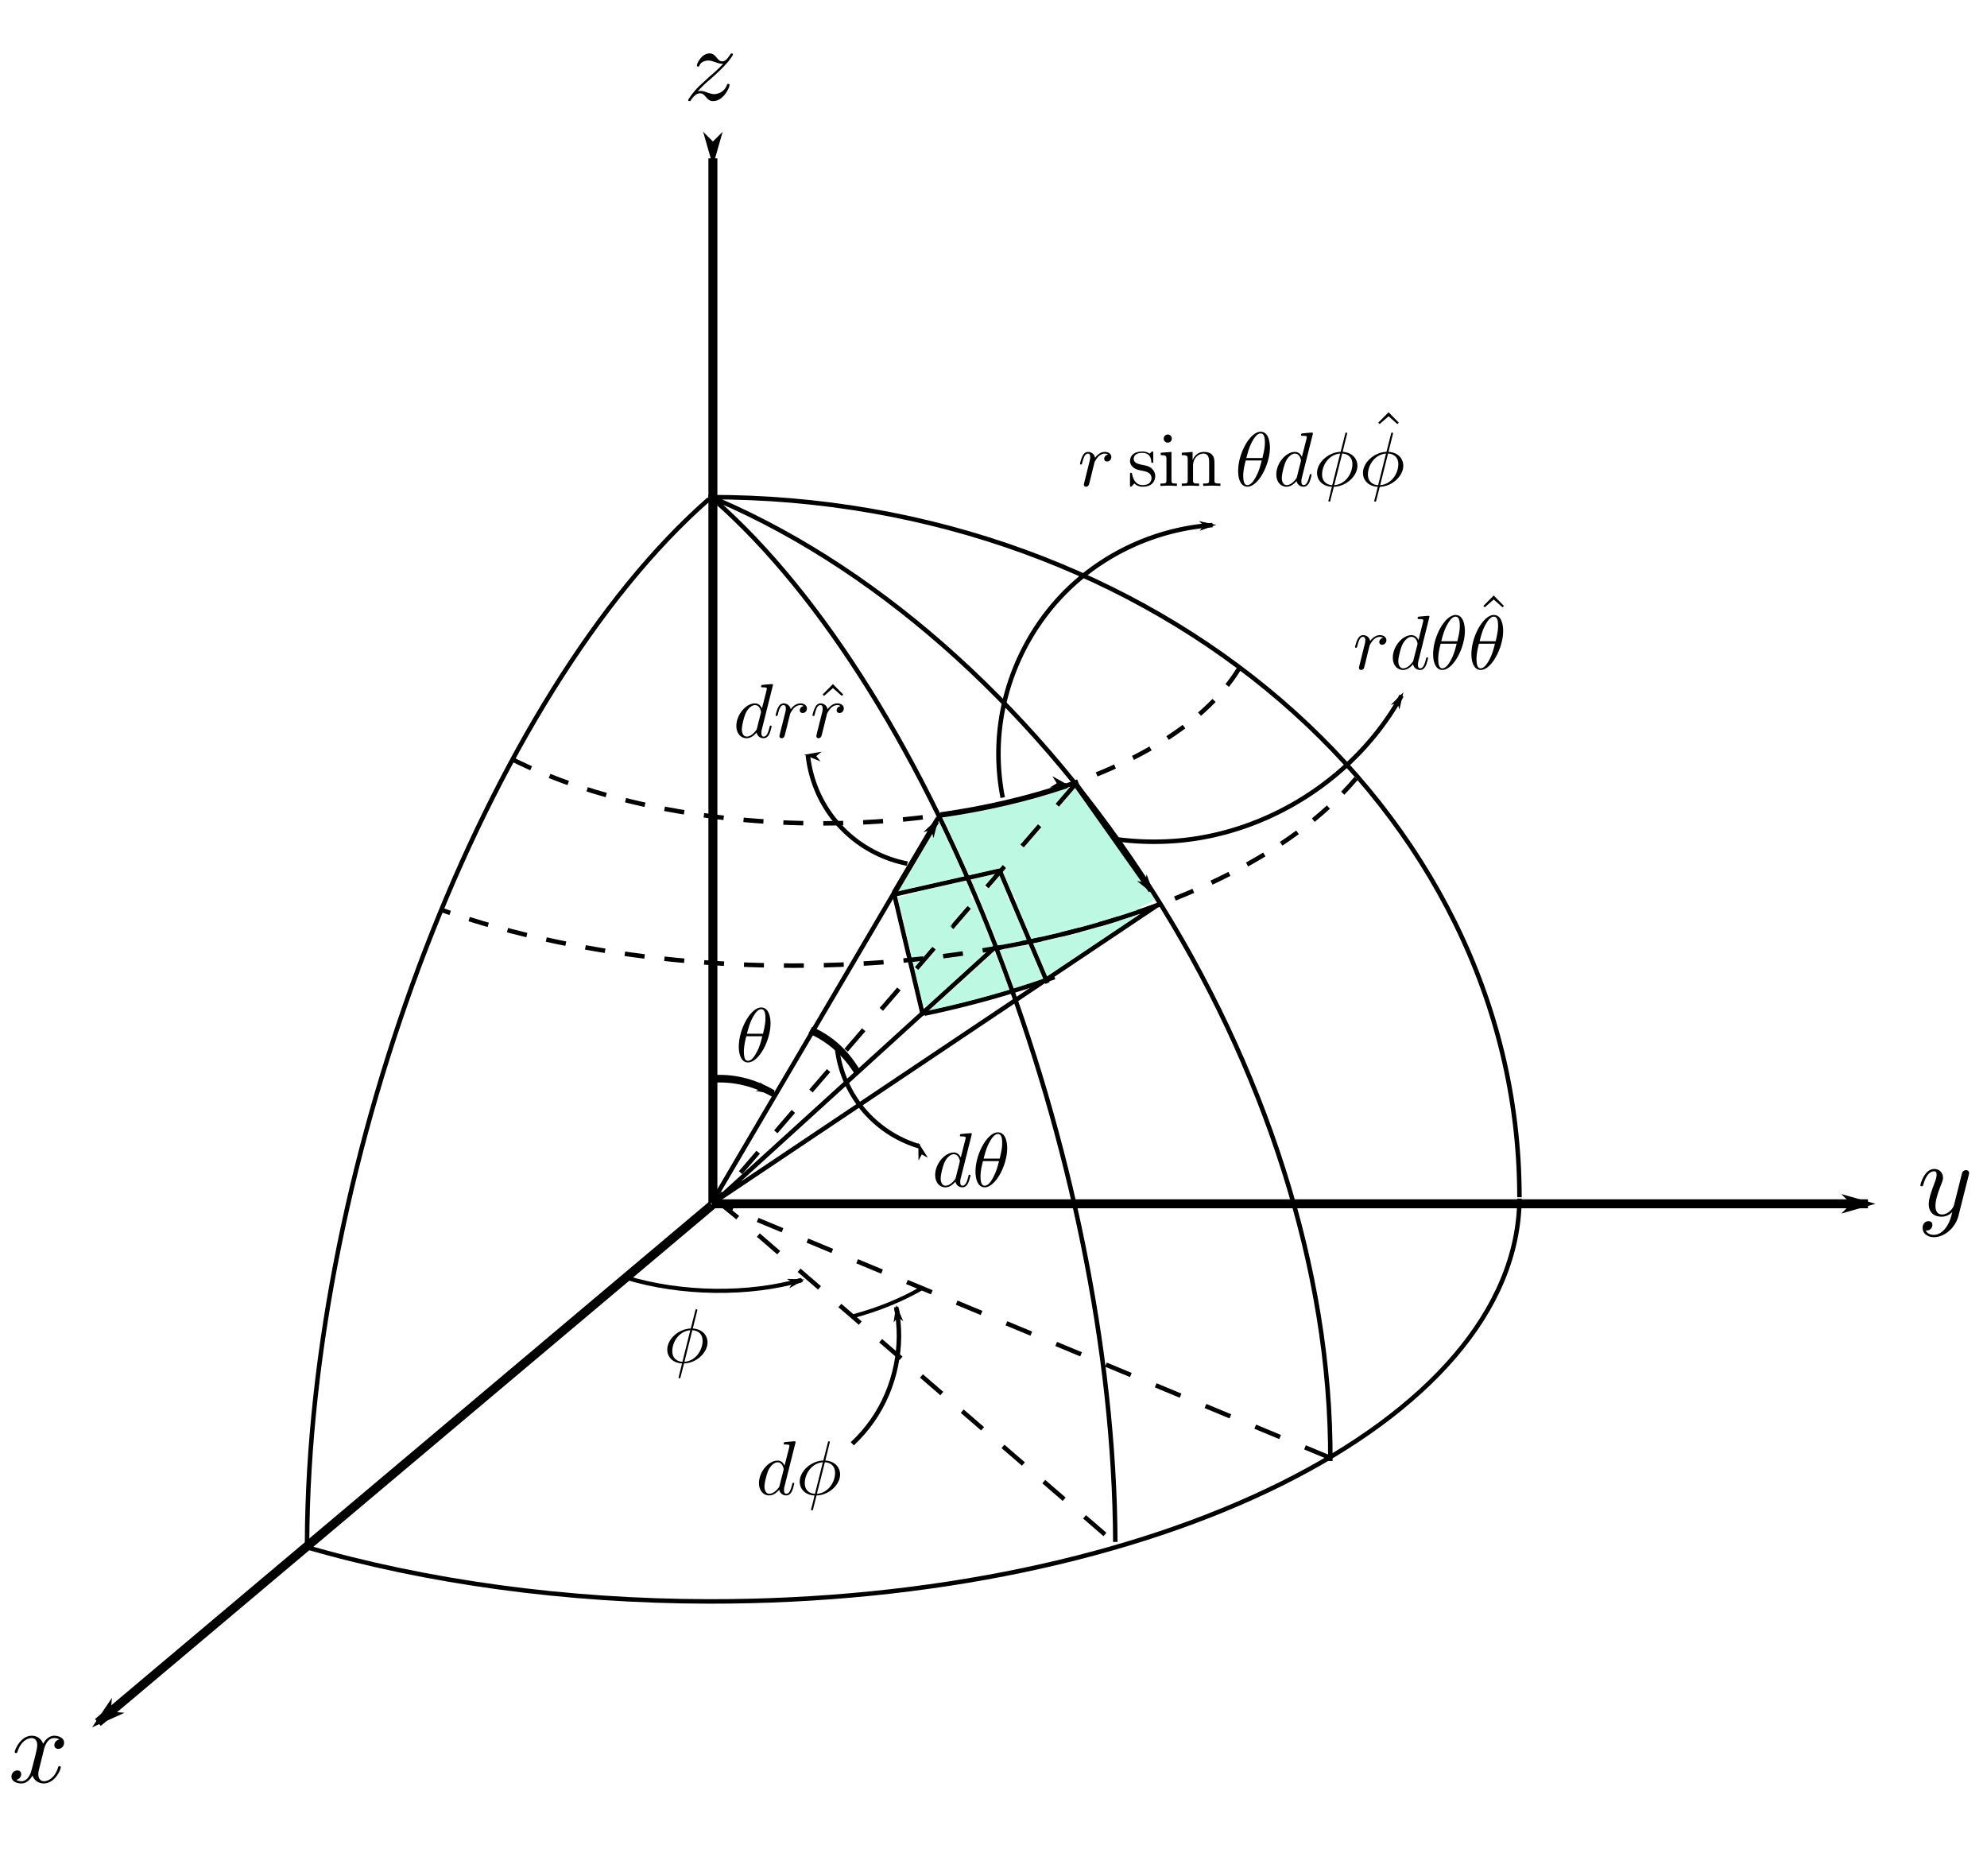 <svg xmlns="http://www.w3.org/2000/svg" xmlns:ns0="http://www.iki.fi/pav/software/textext/" viewBox="0 0 221.25 208.89"><defs><marker id="b" refY="0" refX="0" orient="auto" overflow="visible"><path d="M4 0l2-2-7 2 7 2-2-2z" stroke="#000" stroke-width=".4pt" fill-rule="evenodd"/></marker><marker id="a" refY="0" refX="0" orient="auto" overflow="visible"><path d="M-4 0l-2 2 7-2-7-2 2 2z" stroke="#000" stroke-width=".4pt" fill-rule="evenodd"/></marker><marker id="c" refY="0" refX="0" orient="auto" overflow="visible"><path d="M4 0l2-2-7 2 7 2-2-2z" stroke="#000" stroke-width=".4pt" fill-rule="evenodd"/></marker></defs><path d="M113.39 100.74c-.836-1.974-1.439-3.721-1.339-3.883.347-.56-.292-.576-2.179-.053l-1.897.526-1.386-3.012c-.762-1.657-1.32-3.077-1.24-3.157.079-.08 1.28-.343 2.667-.585 2.13-.372 7.123-1.57 9.677-2.322.685-.203.69-.193.216.483-1.006 1.437-.19 1.602.986.199.433-.517.843-.875.911-.795 1.897 2.221 8.104 10.963 8.48 11.94.135.353-.484.658-2.96 1.458-2.528.817-9.81 2.79-10.297 2.79-.066 0-.803-1.615-1.64-3.589zm1.7-7.365c.895-1.13 1.12-1.765.626-1.765-.382 0-2.318 2.397-2.152 2.665.269.435.642.215 1.526-.9z" opacity=".6" fill-rule="evenodd" fill="#92f3d1"/><path d="M388 579.79h128.74" marker-end="url(#a)" stroke="#000" fill="none" transform="translate(-308.75 -445.77)"/><path d="M388.13 463.4v116.33" marker-start="url(#b)" stroke="#000" fill="none" transform="translate(-308.75 -445.77)"/><path d="M77.623 145.967V145.941h.008v-.035l.009-.016v-.018l.008-.008v-.017c0-.009 0-.086-.103-.086-.086 0-.095.025-.129.172l-.5 1.971c-1.36.043-2.617 1.18-2.617 2.35 0 .81.603 1.49 1.645 1.542l.043-.181c-.517-.026-1.128-.327-1.128-1.188 0-1.025.732-2.221 2.006-2.333l-.878 3.52-.043.182c-.07.267-.13.542-.198.809-.104.396-.19.723-.19.749 0 .086.06.095.104.095s.06-.009.086-.035c.017-.017.069-.224.095-.344l.327-1.274.043-.181.878-3.521c.654.034 1.145.43 1.145 1.18 0 1.015-.74 2.238-2.023 2.34l-.043.182c1.377-.035 2.617-1.197 2.617-2.342 0-.672-.448-1.464-1.644-1.55z" fill="#000" stroke="none" ns0:preamble="/home/kaumudi/Desktop/Dropbox/zinka additional files/textext/preamble.tex" stroke-miterlimit="10.433" ns0:text="$\\phi$"/><g ns0:preamble="/home/kaumudi/Desktop/Dropbox/zinka additional files/textext/preamble.tex" stroke-miterlimit="10.433" ns0:text="$d\\phi$" stroke="none" fill="#000"><path d="M88.593 160.555v-.008l-.009-.009V160.512h-.008v-.008l-.01-.009-.008-.009-.008-.008h-.009v-.009H88.515l-.008-.008h-.026c-.13 0-.947.077-1.094.094-.068.009-.12.052-.12.164 0 .103.077.103.207.103.413 0 .43.06.43.147l-.026.172-.516 2.023c-.155-.319-.396-.551-.784-.551-1.007 0-2.066 1.265-2.066 2.505 0 .81.473 1.37 1.136 1.37l.018-.182c-.422 0-.543-.473-.543-.809 0-.43.267-1.48.465-1.868.267-.508.654-.827.999-.827.55 0 .671.706.671.758s-.017.103-.025.146l-.422 1.67c-.043.155-.043.173-.173.319-.378.474-.731.611-.972.611l-.018.181c.173 0 .603-.026 1.12-.637a.767.767 0 00.774.637c.302 0 .5-.19.638-.465.146-.31.258-.835.258-.852 0-.086-.078-.086-.104-.086-.086 0-.094.034-.12.155-.146.56-.301 1.067-.654 1.067-.233 0-.259-.224-.259-.396 0-.206.018-.267.052-.413zM92.372 160.667h.009V160.624l.008-.008V160.59l.01-.009v-.034c0-.009 0-.086-.096-.086-.086 0-.094.025-.129.172l-.5 1.971c-1.36.043-2.625 1.18-2.625 2.35 0 .81.603 1.49 1.644 1.542l.052-.181c-.516-.026-1.136-.327-1.136-1.188 0-1.025.74-2.221 2.014-2.333l-.878 3.52-.052.182c-.06.267-.12.542-.189.809-.103.396-.19.723-.19.749 0 .086.06.095.104.095s.06-.009.086-.035c.017-.017.069-.224.095-.344l.318-1.274.043-.181.887-3.521c.646.034 1.137.43 1.137 1.18 0 1.015-.732 2.238-2.024 2.34l-.043.182c1.386-.035 2.626-1.197 2.626-2.342 0-.672-.456-1.464-1.644-1.55z"/></g><path d="M71.604 131.12c-7.535 2.126-16 2.902-24.306 2.228" transform="matrix(.32 -.106 .079 .236 69.39 120.06)" stroke="#000" stroke-width="1.728" fill="none"/><path d="M401.95 562.45a12.973 12.973 0 003.195 7.167 12.954 12.954 0 005.98 3.778" marker-end="url(#a)" stroke="#000" stroke-width=".5" fill="none" transform="translate(-308.75 -445.77)"/><path d="M94.9 160.74c.836-.78 1.59-1.648 2.246-2.585 2.538-3.626 3.514-8.306 2.638-12.644" stroke="#000" stroke-width=".5" fill="none"/><path d="M408.6 591.47l.113.87" marker-start="url(#b)" stroke="#000" stroke-width=".5" fill="none" transform="translate(-308.75 -445.77)"/><path d="M4.867 194.898v-.035l.011-.035.012-.036.012-.047.012-.047.012-.048.011-.047.024-.059.012-.047.023-.06.024-.058.024-.06.023-.058.036-.06.023-.058.036-.06.035-.059.036-.047.035-.059.047-.047.048-.06.047-.046.047-.048.047-.035.06-.035.058-.036.024-.012.035-.023.024-.012.035-.012.036-.012h.035l.036-.012.023-.011h.083l.036-.012h.035c.059 0 .342 0 .59.153-.33.06-.566.355-.566.638 0 .189.13.413.448.413.26 0 .638-.212.638-.685 0-.614-.697-.779-1.098-.779-.685 0-1.099.626-1.228.898-.296-.78-.933-.898-1.276-.898-1.216 0-1.89 1.523-1.89 1.807 0 .118.119.118.142.118.095 0 .13-.024.154-.13.401-1.24 1.169-1.535 1.57-1.535.225 0 .638.106.638.791 0 .366-.2 1.146-.638 2.787-.189.732-.602 1.228-1.11 1.228-.07 0-.342 0-.59-.153.295-.06.555-.307.555-.638 0-.319-.26-.413-.437-.413-.354 0-.65.307-.65.685 0 .543.59.767 1.11.767.768 0 1.193-.814 1.229-.885.141.437.567.885 1.263.885 1.217 0 1.89-1.511 1.89-1.806 0-.119-.106-.119-.142-.119-.106 0-.13.048-.153.13-.39 1.264-1.193 1.547-1.571 1.547-.449 0-.638-.377-.638-.779 0-.26.071-.52.201-1.027z" fill="#000" stroke="none" ns0:preamble="/home/kaumudi/Desktop/Dropbox/zinka additional files/textext/preamble.tex" stroke-miterlimit="10.433" ns0:text="$x$"/><path d="M219.207 130.865v-.023l.012-.024v-.023l.011-.012V130.747l.012-.012v-.059l.012-.011v-.071c0-.213-.165-.32-.342-.32a.513.513 0 00-.414.249c-.023.059-.118.425-.165.638a26.97 26.97 0 00-.236.933l-.532 2.114c-.035.177-.543 1.003-1.322 1.003-.603 0-.733-.52-.733-.956 0-.543.201-1.264.603-2.303.189-.473.236-.602.236-.839 0-.531-.378-.968-.969-.968-1.11 0-1.547 1.712-1.547 1.807 0 .118.118.118.142.118.118 0 .13-.024.189-.2.319-1.11.791-1.465 1.181-1.465.094 0 .295 0 .295.378 0 .295-.118.602-.2.826-.461 1.24-.674 1.902-.674 2.457 0 1.051.733 1.393 1.43 1.393.46 0 .861-.188 1.192-.52-.153.603-.295 1.182-.768 1.808-.307.39-.755.732-1.299.732-.153 0-.685-.035-.885-.484.189 0 .342 0 .507-.142a.631.631 0 00.225-.484c0-.366-.307-.414-.425-.414-.272 0-.662.19-.662.768s.52 1.016 1.24 1.016c1.217 0 2.421-1.063 2.752-2.386z" fill="#000" stroke="none" ns0:preamble="/home/kaumudi/Desktop/Dropbox/zinka additional files/textext/preamble.tex" stroke-miterlimit="10.433" ns0:text="$y$"/><path d="M77.692 10.161l.047-.059.059-.059.059-.059.059-.06.047-.058.047-.047.06-.048.047-.059.047-.047.047-.047.036-.036.047-.047.047-.047.036-.035.082-.083.083-.071.083-.07.07-.072.083-.07.154-.13.07-.06.083-.07c0-.012.732-.638 1.146-1.063 1.122-1.087 1.381-1.654 1.381-1.7 0-.119-.106-.119-.13-.119-.082 0-.118.024-.177.13-.354.567-.602.756-.885.756-.272 0-.425-.177-.59-.378-.225-.272-.426-.508-.816-.508-.885 0-1.417 1.098-1.417 1.346 0 .06.036.13.13.13.106 0 .13-.059.154-.13.224-.543.909-.555 1.003-.555.248 0 .473.083.744.177.461.178.59.178.898.178-.425.507-1.405 1.346-1.63 1.535l-1.063.98c-.791.791-1.204 1.465-1.204 1.547 0 .106.118.106.141.106.095 0 .118-.023.19-.153.271-.402.625-.72.991-.72.272 0 .39.106.685.448.201.248.414.425.756.425 1.158 0 1.843-1.488 1.843-1.806 0-.06-.048-.119-.142-.119-.106 0-.13.071-.166.154-.271.768-1.015.992-1.405.992-.236 0-.449-.07-.697-.154-.401-.153-.578-.2-.826-.2-.024 0-.201 0-.307.035z" fill="#000" stroke="none" ns0:preamble="/home/kaumudi/Desktop/Dropbox/zinka additional files/textext/preamble.tex" stroke-miterlimit="10.433" ns0:text="$z$"/><path d="M34.19 171.768c.155-42.815 20.102-94.616 44.744-116.195M78.873 55.347c49.705-.15 90.144 34.622 90.315 77.668.002.092.002.184.002.275M79.886 55.642c37.957 16.357 68.462 64.192 68.246 107.013M79.425 55.552c24.629 21.551 44.579 73.3 44.764 116.115" stroke="#000" stroke-width=".5" fill="none"/><path d="M169.19 133.448c-.175 24.853-40.61 44.93-90.316 44.843-15.821-.028-31.349-2.14-45.016-6.125" stroke="#000" stroke-width=".5" fill="none"/><path d="M388.04 579.93l-68.393 57.607" marker-end="url(#a)" stroke="#000" fill="none" transform="translate(-308.75 -445.77)"/><path d="M79.82 133.67l3.16 2.573 41.303 35.67M148.08 162.29l-68.308-28.38" stroke="#000" stroke-dasharray="3,3" stroke-width=".5" fill="none"/><path d="M129.178 100.667c-5.502 2.07-11.6 3.71-18.086 4.863" stroke="#000" stroke-width=".5" fill="none"/><path d="M110.79 105.46l-30.839 28.049M104.46 91.05l-24.98 42.504M129.19 100.56l-49.473 33.143" stroke="#000" stroke-width=".5" fill="none"/><path d="M119.68 87.38l-39.887 46.272" stroke="#000" stroke-dasharray="3,3" stroke-width=".5" fill="none"/><path d="M41.551-25.148c-5.062 1.666-10.507 3.022-16.217 4.037" transform="matrix(.9 -.032 .032 .879 80.83 132.22)" stroke="#000" stroke-width=".562" fill="none"/><path d="M99.46 99.61l11.903-2.688M102.78 113.08l-3.23-13.61M116.64 109.45l-5.34-12.577" stroke="#000" stroke-width=".5" fill="none"/><path d="M113.45 100.65l-1.513-3.522 3.878-4.485 3.877-4.485 1.418 1.73c2.543 3.104 7.22 10.267 6.905 10.574-.41.4-9.537 3.147-11.5 3.461l-1.552.248-1.513-3.521z" opacity=".6" fill="none"/><path d="M109.79 101.65c-1.476-3.604-1.48-3.956-.054-3.968.441-.003.477.074.192.417-.616.742-.017 1.131.7.457l.651-.611 1.383 3.199c.76 1.76 1.332 3.245 1.27 3.302s-.701.226-1.422.377l-1.31.274-1.41-3.447zM102.84 111.51c-.076-.214-.27-.993-.43-1.731-.286-1.322-.273-1.363.86-2.602 1.206-1.32 1.32-1.554.886-1.822-.146-.09-.717.365-1.27 1.011l-1.006 1.175-.902-3.818c-.496-2.1-.867-3.842-.825-3.87.042-.027 1.442-.344 3.112-.702s3.305-.715 3.634-.792c.529-.122.767.277 2.023 3.387l1.423 3.527-2.023 1.854c-4.346 3.984-5.34 4.78-5.482 4.383zm5.327-10.29c.022-.652-.696-.338-1.536.673-.511.616-.756 1.173-.644 1.465.147.383.37.26 1.175-.652.546-.619.998-1.287 1.005-1.486zM104.28 111.94l3.358-3.068 3.07-2.803.708 1.988.708 1.987-1.465.454c-.805.25-2.375.66-3.488.912-1.113.251-2.284.533-2.602.626-.36.105-.469.069-.289-.096zM112.28 108.02c-.35-.995-.634-1.896-.632-2.002.003-.169 2.667-.863 2.787-.726.025.028.373.832.774 1.786l.73 1.735-.916.32c-2.23.78-2.053.851-2.743-1.113zM116.02 106.89c-.34-.816-.617-1.58-.617-1.698 0-.117.488-.291 1.084-.387.597-.096 2.763-.635 4.814-1.198 2.052-.562 3.773-.98 3.826-.927.11.11-8.042 5.695-8.312 5.695-.098 0-.456-.669-.795-1.485zM100.9 97.899c.315-.517 1.258-2.106 2.096-3.532l1.523-2.593 1.259 2.717c.692 1.493 1.158 2.808 1.035 2.92-.213.195-5.549 1.427-6.18 1.427-.168 0-.048-.422.267-.939zM105.36 91.872c-.19-.415-.355-.781-.37-.815-.027-.066 1.361-.302 1.422-.242.02.021-.2.09-.49.155-.291.064-.55.173-.576.241-.026.068.06.398.191.733.132.336.223.626.203.646-.02.02-.19-.303-.38-.718zM113.72 94.43a.46.46 0 01-.116-.12c-.04-.066-.042-.083-.019-.162.015-.048.033-.088.04-.088.007 0 .094.07.193.155.157.135.185.151.208.121.084-.11 1.792-2.08 1.799-2.073.014.013-.232.412-.401.651-.25.35-.652.845-.902 1.108-.382.4-.626.524-.802.408zM113.76 93.813c0-.027.314-.476.52-.744.423-.55 1.014-1.185 1.257-1.353.232-.16.426-.096.423.14-.003.194-.013.196-.203.033-.121-.104-.18-.14-.2-.126-.015.01-.403.456-.86.99-.88 1.024-.937 1.088-.937 1.06z" opacity=".6" fill-rule="evenodd" fill="#92f3d1"/><path d="M106.38 90.849c.076-.055-.007-.062-.306-.024-.162.02-.3.032-.305.026-.006-.006.041-.017.104-.025a79.199 79.199 0 0010.806-2.424c.58-.175 1.978-.623 2.21-.71a.918.918 0 01.192-.056c.01.003-.325.406-.747.895s-.772.884-.778.877c-.024-.023.163-.354.4-.712.322-.483.352-.564.211-.564-.034 0-.36.084-.725.187-1.162.326-2.003.548-3.334.881-2.556.64-4.336 1.038-6.17 1.382-.545.103-1.112.21-1.26.241-.317.065-.356.068-.298.026zM125.19 95.374c-1.715-2.457-4.238-5.868-5.182-7.008-.146-.175-.207-.234-.245-.234-.11 0-.357.226-.853.778a9.64 9.64 0 01-.493.518c-.17.153-.409.338-.437.338-.01 0 .133-.173.317-.386a564.342 564.342 0 001.307-1.515l.147-.168.464.582a135.373 135.373 0 014.817 6.488l.605.87v.181c0 .1-.002.182-.005.181-.003 0-.202-.282-.442-.625zM117.54 89.87c-.065-.05-.085-.143-.059-.271l.025-.117.08.065c.044.036.129.11.189.164.12.108.117.122-.033.164-.102.03-.159.028-.202-.005zM112.79 99.711c-.007-.012-.83-1.94-1.096-2.57-.03-.07-.03-.07.156-.283.101-.118.185-.223.185-.233s-.042-.058-.093-.105l-.093-.086.077.014c.184.032.241.162.15.34a.295.295 0 00-.033.205c.035.297.298 1.116.668 2.08.122.318.227.595.233.616.009.031-.003.038-.066.038-.043 0-.082-.007-.088-.016zM107.61 96.82c-.372-.845-1.208-2.68-1.643-3.607-.2-.425-.358-.776-.353-.782.005-.005.024.02.042.054.036.07.101.133.101.098 0-.012-.02-.087-.045-.168s-.04-.15-.036-.155c.005-.005.08.165.168.378.23.56.591 1.368 1.363 3.046.822 1.789.754 1.646.788 1.646.016 0 .433-.112.928-.249 1.168-.323 1.493-.41 1.849-.49.315-.07.696-.14.708-.128a.379.379 0 01-.073.1l-.08.092-1.636.37-1.723.388-.088.02-.27-.613zM108.46 98.768c-.2-.467-.36-.85-.358-.85.003 0 .592-.132 1.308-.294.717-.162 1.311-.294 1.322-.294s-.214.27-.498.6-.52.59-.524.579c-.012-.037.097-.227.244-.424.17-.228.19-.283.125-.348-.041-.04-.077-.048-.287-.055-.438-.015-.795.051-.946.176-.136.112-.173.213-.171.464.002.262.056.524.202.975l.104.322-.079-.001h-.08l-.362-.85zM107.85 99.237c-.361-.724-.577-.944-.88-.896-.091.015-1.458.31-3.793.821-1.183.26-1.196.261-1.442.255l-.248-.006 3.022-.681c1.662-.375 3.033-.682 3.046-.681.013 0 .169.34.347.757.177.417.327.765.332.774.005.01-.04.017-.098.017h-.107l-.179-.36zM99.987 99.18c.012-.03 4.526-7.716 4.542-7.733.02-.021 1.034 2.12 1.79 3.78.67 1.47 1.034 2.304 1.015 2.32-.016.014-7.15 1.63-7.295 1.653-.048.008-.06.003-.052-.02zm1.107-.393c1.08-.173 3.988-.837 5.193-1.186.448-.13.53-.163.55-.225.05-.16-.344-1.304-.816-2.367a184.15 184.15 0 00-1.504-3.237c-.007 0-.301.493-.654 1.095-.354.603-1.166 1.978-1.807 3.057a145.02 145.02 0 00-1.29 2.201c-.2.379-.262.617-.183.696.038.038.076.035.51-.034zM111.67 98.828a63.41 63.41 0 00-.386-.886 4.264 4.264 0 00-.33.295c-.177.167-.368.343-.424.392-.1.086-.36.24-.378.222-.005-.005.247-.306.56-.67.4-.463.574-.652.586-.63.013.023.86 2.01.908 2.127.008.019-.014.027-.073.027h-.085l-.378-.877zM102.79 111.96c-.006-.021-.65-2.73-1.43-6.021-.78-3.29-1.424-6-1.43-6.021-.01-.033.003-.038.098-.038h.11l.013.081c.086.5.35 1.733.63 2.948a379.12 379.12 0 001.099 4.626c.008.009.254-.265.548-.608.581-.68.806-.93.822-.914.005.005-.302.37-.682.81-.38.441-.693.813-.694.828-.003.032.35.343.377.333.02-.007 1.964-2.257 1.964-2.272 0-.005-.07-.069-.155-.142l-.154-.133.1-.044c.089-.04.105-.041.16-.013.09.047.174.14.201.22.042.129-.059.34-.323.677-.157.198-.303.366-.768.882-.872.968-.992 1.153-1.017 1.575-.017.27.023.51.237 1.444.162.706.273 1.143.328 1.292.05.133.102.157.251.117.415-.11 1.63-1.133 4.91-4.132 2.012-1.838 2.378-2.178 2.368-2.2l-.816-2.019a195.115 195.115 0 00-1.19-2.917c-.043-.1-.078-.19-.078-.201 0-.031.166-.024.193.009.054.065 1.27 3.039 1.867 4.568.155.396.228.608.215.627-.01.015-1.664 1.524-3.675 3.352l-3.656 3.324h-.206c-.177 0-.208-.005-.217-.038zM110.83 104.54c-.34-.872-1.15-2.88-1.514-3.753a18.659 18.659 0 01-.264-.648c0-.01.029-.018.063-.018.05 0 .066.012.077.055.029.113 1.972 4.897 2.001 4.926.01.01 1.016-.196 1.658-.341.44-.1.887-.219 1.008-.27.08-.033.081-.035.068-.129-.035-.256-.643-1.793-1.453-3.672-.108-.25-.196-.462-.196-.469 0-.025.129-.013.153.014.014.015.444 1.013.956 2.218l.93 2.19-.338.07a145.585 145.585 0 01-2.813.54c-.053.011-.06-.006-.336-.713z" opacity=".6" fill-rule="evenodd" fill="#92f3d1"/><path d="M106.11 103.53c-.05-.035-.114-.14-.114-.186 0-.014.036.007.08.046l.08.07.045-.052.983-1.139c.515-.598.939-1.093.94-1.1a.753.753 0 00-.14-.134l-.143-.12.079-.007c.104-.009.165.026.203.117.051.123.038.226-.054.414-.188.385-.81 1.18-1.35 1.725-.324.328-.507.438-.609.366zM106.15 102.64c0-.039.175-.317.328-.521.188-.251.542-.644.709-.786.164-.14.293-.237.293-.22 0 .013-1.18 1.391-1.29 1.507-.022.023-.04.032-.04.02zM112.84 109.91a271.56 271.56 0 00-1.149-3.111c-.209-.552-.38-1.013-.38-1.025s.263-.067.584-.125c.32-.058 1.024-.194 1.563-.3.54-.108 1-.198 1.022-.2.035-.004.166.287.854 1.902.645 1.517.805 1.91.78 1.925a107.602 107.602 0 01-3.171 1.038c-.056.019-.06.015-.103-.104zm.733-.297a4.67 4.67 0 00.367-.1c.376-.12 1.959-.677 1.978-.695.031-.031-1.434-3.49-1.5-3.539-.118-.09-1.96.348-2.578.612-.152.065-.192.092-.198.131-.013.097.214.827.629 2.02.286.822.37 1.042.472 1.237.086.163.233.31.343.342.104.03.322.027.487-.008zM103.48 112.46l3.646-3.315c1.995-1.813 3.634-3.288 3.644-3.278.032.033 1.285 3.377 1.526 4.072.033.096.067.19.075.21.018.045.069.028-1.133.376a115.309 115.309 0 01-7.765 1.954c-.008 0-.005-.008.007-.019zm1.467-.515c.36-.09 1.183-.286 1.828-.437 2.167-.507 2.977-.723 4.594-1.223.408-.127.745-.234.75-.239.014-.014-1.402-3.975-1.421-3.975-.015 0-2.01 1.816-5.644 5.14-.538.491-.867.807-.867.832 0 .038.027.06.08.063.014.001.32-.071.68-.161zM116.32 108.01l-.773-1.814a56.015 56.015 0 01-.492-1.173c.003-.004.269-.064.59-.135a102.66 102.66 0 009.984-2.703 1.6 1.6 0 01.007.213v.212l-4.496 3.01a3784.073 3784.073 0 01-4.52 3.024c-.016.009-.12-.21-.3-.634zm.761.238c1.482-.863 8.054-5.404 8.054-5.564 0-.078-1.194.206-3.77.896-2.548.682-3.783.99-4.796 1.197-.738.15-1.098.266-1.154.37-.027.051.001.171.122.515.234.667.593 1.532.848 2.04.247.494.364.673.441.673.02 0 .135-.057.255-.127zM113.94 102.41c-.493-1.16-.904-2.127-.911-2.147-.012-.03 0-.037.065-.037.056 0 .083.011.092.038.035.098.813 1.905 1.02 2.37.322.721.656 1.432.745 1.583.072.123.075.126.155.114.876-.124 6.993-1.78 9.874-2.673l.659-.204v.18l-.213.07c-1.77.59-4.576 1.398-6.75 1.941-1.21.303-3.704.875-3.813.875-.014 0-.43-.95-.923-2.11z" opacity=".6" fill-rule="evenodd" fill="#92f3d1"/><path d="M408.32 545.18l4.714-7.966" marker-end="url(#a)" stroke="#000" stroke-width=".6" fill="none" transform="translate(-308.75 -445.77)"/><path transform="matrix(.9 0 0 .9 91.43 132.9)" d="M30.374-50.491c-4.78 1.623-10.05 2.853-15.609 3.642" marker-start="url(#c)" stroke="#000" stroke-width=".667" fill="none"/><path d="M128.47 100.27c-.103-.037-.16-.09-.181-.171a2.795 2.795 0 00-.194-.411c-.153-.276-1.618-2.493-2.203-3.332-.215-.309-.261-.405-.25-.523.013-.133.079-.048.843 1.098.654.98 1.99 3.036 2.173 3.345.04.066.008.065-.188-.006z" opacity=".6" fill-rule="evenodd" fill="#92f3d1"/><path d="M428.49 533.01l8.432 11.926" marker-end="url(#a)" stroke="#000" stroke-width=".6" fill="none" transform="translate(-308.75 -445.77)"/><path d="M125.64 102.39v-.195l.482-.16c.265-.09.492-.152.503-.14.017.016-.705.527-.93.658-.04.024-.055-.02-.055-.163zM125.63 101.54l-.004-.097.196-.063c.108-.034.4-.133.647-.22.248-.085.452-.155.453-.153a.77.77 0 01.031.184 6.805 6.805 0 01-.319.114c-.5.17-.985.332-.993.332a.336.336 0 01-.012-.097z" opacity=".6" fill-rule="evenodd" fill="#92f3d1"/><path d="M126.21 102.22c0-.002.06-.047.134-.1.162-.116.28-.21.28-.222 0-.014-.1.008-.254.055-.265.082-.162.036.196-.086.196-.066.359-.12.36-.118.003.003-.702.475-.71.475-.004 0-.006-.002-.006-.004z" opacity=".6" fill-rule="evenodd" fill="#92f3d1"/><path d="M151 86.66c-14.55 17.317-54.418 25.458-89.052 18.184-4.556-.957-8.89-2.159-12.924-3.585M137.927 74.5c-7.92 12.841-35.158 20.04-60.837 16.08-7.697-1.188-14.684-3.312-20.335-6.182" stroke="#000" stroke-dasharray="2.222,2.222" stroke-width=".5" fill="none"/><path d="M76.97 129.31c-13.054 5.184-30.054 5.69-43.962 1.307" transform="matrix(.446 .017 -.013 .375 56.66 92.69)" stroke="#000" stroke-width="1.222" fill="none"/><path d="M397.93 588.32l-.852.213" marker-start="url(#b)" stroke="#000" stroke-width=".5" fill="none" transform="translate(-308.75 -445.77)"/><path d="M70.076 131.53c-4.992 1.268-10.363 1.963-15.816 2.046" transform="matrix(.446 -.06 -.013 -1.277 56.66 293.97)" stroke="#000" stroke-width=".662" fill="none"/><path d="M394.47 567.38l-.792-.38" marker-start="url(#b)" stroke="#000" stroke-width=".5" fill="none" transform="translate(-308.75 -445.77)"/><path d="M70.076 131.53c-4.992 1.268-10.363 1.963-15.816 2.046" transform="matrix(.408 .156 .581 -1.096 -9.52 252.62)" stroke="#000" stroke-width=".662" fill="none"/><path d="M85.798 113.922V113.81l-.009-.06v-.069l-.009-.06v-.069l-.008-.069-.009-.077-.017-.07-.009-.068-.017-.078-.017-.069-.017-.077-.026-.069-.026-.077-.026-.07-.026-.068-.034-.06-.035-.07-.034-.06-.043-.051-.043-.06-.043-.052-.052-.043-.051-.043-.026-.017-.035-.026-.025-.017-.035-.01-.026-.016-.034-.017-.035-.01-.034-.008-.034-.008-.035-.009-.043-.009h-.034l-.043-.008h-.044v.19c.414 0 .465.55.465 1.032 0 .422-.068.861-.275 1.705h-1.79c.146-.551.318-1.231.662-1.842.233-.414.551-.896.938-.896v-.19c-1.188 0-2.505 2.411-2.505 4.374 0 .801.25 1.748 1.025 1.748v-.18c-.284 0-.457-.25-.457-1.051 0-.353.052-.852.267-1.687h1.782c-.086.387-.266 1.119-.594 1.73-.301.585-.628 1.007-.998 1.007v.181c1.214 0 2.514-2.454 2.514-4.365z" fill="#000" stroke="none" ns0:preamble="/home/kaumudi/Desktop/Dropbox/zinka additional files/textext/preamble.tex" stroke-miterlimit="10.433" ns0:text="$\\theta$"/><g ns0:preamble="/home/kaumudi/Desktop/Dropbox/zinka additional files/textext/preamble.tex" stroke-miterlimit="10.433" ns0:text="$d\\theta$" stroke="none" fill="#000"><path d="M108.213 126.255v-.008l-.009-.009V126.212h-.008v-.008l-.01-.009-.008-.009-.008-.008h-.009v-.009H108.135l-.008-.008h-.026c-.13 0-.947.077-1.094.094-.068.009-.12.052-.12.164 0 .103.077.103.207.103.413 0 .43.06.43.147l-.026.172-.516 2.023c-.155-.319-.396-.551-.784-.551-1.007 0-2.066 1.265-2.066 2.505 0 .81.473 1.37 1.136 1.37l.018-.182c-.422 0-.543-.473-.543-.809 0-.43.267-1.48.465-1.868.267-.508.654-.827.999-.827.55 0 .671.706.671.758s-.017.103-.025.146l-.422 1.67c-.043.155-.043.173-.173.319-.378.474-.731.611-.972.611l-.018.181c.173 0 .603-.026 1.12-.637a.767.767 0 00.774.637c.302 0 .5-.19.638-.465.146-.31.258-.835.258-.852 0-.086-.078-.086-.104-.086-.086 0-.094.034-.12.155-.146.56-.301 1.067-.654 1.067-.233 0-.259-.224-.259-.396 0-.206.018-.267.052-.413zM112.147 127.822v-.172l-.008-.069v-.06l-.009-.069-.009-.069-.008-.077-.009-.07-.017-.068-.017-.078-.017-.069-.018-.077-.017-.069-.026-.077-.026-.07-.034-.068-.026-.06-.034-.07-.043-.06-.035-.051-.043-.06-.051-.052-.052-.043-.052-.043-.026-.017-.025-.026-.035-.017-.026-.01-.034-.016-.035-.017-.034-.01-.034-.008-.035-.008-.034-.009-.035-.009h-.043l-.034-.008h-.043l-.009.19c.422 0 .474.55.474 1.032 0 .422-.07.861-.276 1.705h-1.79c.146-.551.318-1.231.662-1.842.224-.414.543-.896.93-.896l.009-.19c-1.188 0-2.506 2.411-2.506 4.374 0 .801.241 1.748 1.025 1.748v-.18c-.284 0-.465-.25-.465-1.051 0-.353.052-.852.276-1.687h1.782c-.095.387-.276 1.119-.603 1.73-.293.585-.62 1.007-.99 1.007v.181c1.205 0 2.505-2.454 2.505-4.365z"/></g><g ns0:preamble="/home/kaumudi/Desktop/Dropbox/zinka additional files/textext/preamble.tex" stroke-miterlimit="10.433" ns0:text="$d r \\hat{r}$" stroke="none" fill="#000"><path d="M86.073 76.255v-.008l-.009-.009V76.212h-.008v-.008l-.01-.009-.008-.009-.008-.008h-.009v-.009H85.995l-.008-.008h-.026c-.13 0-.947.077-1.094.094-.068.009-.12.052-.12.164 0 .103.077.103.207.103.413 0 .43.06.43.147l-.026.172-.516 2.023c-.155-.319-.396-.551-.784-.551-1.007 0-2.066 1.265-2.066 2.505 0 .81.473 1.37 1.136 1.37l.018-.182c-.422 0-.543-.473-.543-.809 0-.43.267-1.48.465-1.868.267-.508.654-.827.999-.827.55 0 .671.706.671.758s-.017.103-.025.146l-.422 1.67c-.043.155-.043.173-.173.319-.378.474-.731.611-.972.611l-.018.181c.173 0 .603-.026 1.12-.637a.767.767 0 00.774.637c.302 0 .5-.19.638-.465.146-.31.258-.835.258-.852 0-.086-.078-.086-.104-.086-.086 0-.094.034-.12.155-.146.56-.301 1.067-.654 1.067-.233 0-.259-.224-.259-.396 0-.206.018-.267.052-.413zM86.865 81.593V81.619l-.009.008v.018l-.008.026v.025l-.009.026-.009.035-.008.025v.026l-.009.009V81.843l-.008.017v.034l-.009.009V81.946h-.009v.017c0 .147.12.224.25.224a.355.355 0 00.319-.232c.017-.035.31-1.197.344-1.352.069-.284.224-.887.275-1.12.035-.103.276-.507.474-.697.069-.06.318-.284.689-.284.224 0 .353.104.361.104-.258.043-.447.25-.447.473 0 .138.094.301.327.301s.473-.198.473-.508c0-.3-.275-.56-.714-.56-.56 0-.939.423-1.094.664a.781.781 0 00-.783-.663c-.396 0-.56.336-.637.49-.147.293-.259.801-.259.827 0 .086.087.086.095.086.086 0 .095-.008.155-.19.138-.61.31-1.024.62-1.024.146 0 .267.07.267.396 0 .181-.026.276-.138.715zM93.89 77.323l-1.145-1.162-1.145 1.162.155.155.99-.87.99.87zM90.971 81.593v.034l-.008.018v.026l-.009.025-.008.026-.009.035v.025l-.009.026v.009l-.008.017V81.86l-.009.009v.025l-.008.009V81.963c0 .147.112.224.24.224a.355.355 0 00.32-.232c.016-.035.31-1.197.344-1.352.068-.284.223-.887.275-1.12.034-.103.276-.507.474-.697.068-.06.318-.284.688-.284.224 0 .353.104.362.104-.258.043-.448.25-.448.473 0 .138.095.301.327.301s.474-.198.474-.508c0-.3-.276-.56-.715-.56-.56 0-.93.423-1.093.664a.781.781 0 00-.784-.663c-.396 0-.55.336-.628.49-.155.293-.267.801-.267.827 0 .086.086.086.103.086.087 0 .095-.008.147-.19.138-.61.31-1.024.62-1.024.146 0 .267.07.267.396 0 .181-.026.276-.138.715z"/></g><g ns0:preamble="/home/kaumudi/Desktop/Dropbox/zinka additional files/textext/preamble.tex" stroke-miterlimit="10.433" ns0:text="$r \\sin \\theta d \\phi \\hat{\\phi}$" stroke="none" fill="#000"><path d="M120.765 53.593v.009l-.008.017v.026l-.009.026-.009.025-.008.026v.035l-.009.025-.008.026v.009l-.01.017v.035l-.008.008v.035l-.008.008V53.963c0 .147.12.224.25.224.103 0 .25-.069.318-.232.017-.035.301-1.197.336-1.352.069-.284.224-.887.275-1.12.035-.103.276-.507.482-.697.07-.06.319-.284.68-.284.224 0 .353.104.362.104-.258.043-.439.25-.439.473 0 .138.086.301.319.301s.473-.198.473-.508c0-.3-.275-.56-.715-.56-.55 0-.93.423-1.093.664a.781.781 0 00-.783-.663c-.388 0-.551.336-.629.49-.155.293-.267.801-.267.827 0 .086.086.086.104.086.086 0 .094-.008.146-.19.146-.61.318-1.024.628-1.024.138 0 .259.07.259.396 0 .181-.026.276-.138.715zM127.325 52.44h.026l.018.008h.025l.026.009.026.008.034.009.035.008.034.009.035.009.034.008.035.017.043.018.034.008.035.026.043.017.034.018.043.025.035.026.034.026.034.026.035.026.026.034.034.035.026.034.026.043.008.017.009.026.009.017.008.026.009.017.008.026.009.026.009.017v.026l.008.026v.026l.009.034v.052c0 .439-.301.783-.973.783-.715 0-1.024-.49-1.188-1.222-.026-.104-.035-.138-.12-.138-.113 0-.113.06-.113.215v1.128c0 .138 0 .198.095.198.043 0 .052-.009.215-.164.018-.017.018-.034.173-.198.378.353.757.362.938.362.99 0 1.386-.568 1.386-1.188 0-.448-.258-.706-.361-.81-.285-.275-.62-.344-.982-.413-.473-.094-1.05-.198-1.05-.697 0-.301.224-.654.955-.654.947 0 .99.775 1.008 1.042.008.068.086.068.103.068.112 0 .112-.043.112-.198v-.87c0-.146 0-.197-.095-.197-.043 0-.06 0-.172.095a1.109 1.109 0 01-.146.137c-.328-.232-.68-.232-.81-.232-1.041 0-1.369.568-1.369 1.05 0 .293.138.534.37.723.276.224.517.276 1.128.396zM130.442 50.313l-1.197.095v.266c.56 0 .637.052.637.474v2.299c0 .387-.094.387-.671.387v.267c.275-.009.74-.034.947-.034.293 0 .594.025.887.034v-.267c-.569 0-.603-.043-.603-.379zM130.476 48.832v-.077l-.008-.026v-.017l-.009-.026-.008-.026-.009-.017-.009-.018-.008-.025-.017-.018-.009-.017-.009-.017-.017-.017-.017-.017-.017-.018-.009-.008-.017-.018-.017-.008-.018-.017-.025-.009-.018-.009-.017-.008-.017-.009-.026-.008-.017-.009-.026-.009h-.017l-.026-.008h-.06c-.267 0-.456.232-.456.456s.189.448.456.448a.44.44 0 00.447-.448zM132.25 51.157v2.29c0 .387-.086.387-.663.387v.267c.301-.009.74-.034.964-.034s.672.025.965.034v-.267c-.577 0-.672 0-.672-.387V51.87c0-.887.611-1.369 1.154-1.369s.637.465.637.956v1.989c0 .387-.095.387-.663.387v.267c.293-.009.732-.034.964-.034.224 0 .663.025.956.034v-.267c-.44 0-.655 0-.663-.258V51.94c0-.732 0-.999-.267-1.309-.12-.146-.405-.318-.895-.318-.629 0-1.034.37-1.275.904v-.904l-1.205.095v.266c.603 0 .663.06.663.483zM141.402 49.822v-.172l-.009-.069v-.06l-.009-.069-.008-.069-.009-.077-.008-.07-.018-.068-.017-.078-.017-.069-.017-.077-.017-.069-.026-.077-.026-.07-.035-.068-.025-.06-.035-.07-.043-.06-.034-.051-.043-.06-.052-.052-.052-.043-.051-.043-.026-.017-.026-.026-.034-.017-.026-.01-.035-.016-.034-.017-.035-.01-.034-.008-.034-.008-.035-.009-.034-.009h-.043l-.035-.008h-.043l-.008.19c.421 0 .473.55.473 1.032 0 .422-.069.861-.275 1.705h-1.791c.146-.551.318-1.231.654-1.842.233-.414.551-.896.939-.896l.008-.19c-1.188 0-2.514 2.411-2.514 4.374 0 .801.25 1.748 1.033 1.748v-.18c-.284 0-.465-.25-.465-1.051 0-.353.052-.852.276-1.687h1.782c-.095.387-.275 1.119-.603 1.73-.3.585-.62 1.007-.99 1.007v.181c1.206 0 2.506-2.454 2.506-4.365zM146.197 48.255h-.009v-.034l-.008-.009v-.008l-.009-.009-.008-.009-.009-.008h-.009v-.009h-.025l-.009-.008H146.085c-.129 0-.947.077-1.093.094-.07.009-.12.052-.12.164 0 .103.077.103.206.103.413 0 .43.06.43.147l-.025.172-.517 2.023c-.155-.319-.396-.551-.783-.551-1.008 0-2.067 1.265-2.067 2.505 0 .81.474 1.37 1.137 1.37l.017-.182c-.422 0-.542-.473-.542-.809 0-.43.266-1.48.464-1.868.267-.508.655-.827 1-.827.55 0 .67.706.67.758s-.017.103-.025.146l-.422 1.67c-.043.155-.043.173-.172.319-.379.474-.732.611-.973.611l-.017.181c.172 0 .602-.026 1.119-.637a.767.767 0 00.775.637c.301 0 .5-.19.637-.465.146-.31.258-.835.258-.852 0-.086-.077-.086-.103-.086-.086 0-.095.034-.12.155-.147.56-.302 1.067-.655 1.067-.232 0-.258-.224-.258-.396 0-.206.017-.267.051-.413zM149.977 48.367h.008V48.324l.009-.008V48.29l.008-.009v-.034c0-.009 0-.086-.103-.086-.077 0-.086.025-.12.172l-.5 1.971c-1.36.043-2.626 1.18-2.626 2.35 0 .81.603 1.49 1.653 1.542l.035-.181c-.508-.026-1.128-.327-1.128-1.188 0-1.025.74-2.221 2.015-2.333l-.887 3.52-.035.182c-.077.267-.137.542-.198.809-.103.396-.19.723-.19.749 0 .086.061.095.104.095s.06-.009.086-.035c.018-.017.06-.224.086-.344l.328-1.274.043-.181.886-3.521c.646.034 1.137.43 1.137 1.18 0 1.015-.732 2.238-2.023 2.34l-.043.182c1.377-.035 2.625-1.197 2.625-2.342 0-.672-.456-1.464-1.644-1.55zM155.753 47.059l-1.136-1.163-1.154 1.163.155.155.999-.87.981.87zM155.09 48.367V48.341l.01-.008V48.306l.008-.016v-.026h.008v-.017c0-.009 0-.086-.103-.086-.086 0-.095.025-.13.172l-.498 1.971c-1.36.043-2.618 1.18-2.618 2.35 0 .81.603 1.49 1.645 1.542l.043-.181c-.517-.026-1.137-.327-1.137-1.188 0-1.025.74-2.221 2.015-2.333l-.878 3.52-.043.182c-.07.267-.13.542-.198.809-.104.396-.19.723-.19.749 0 .086.06.095.104.095s.06-.009.086-.035c.017-.017.069-.224.094-.344l.328-1.274.043-.181.878-3.521c.654.034 1.145.43 1.145 1.18 0 1.015-.74 2.238-2.023 2.34l-.043.182c1.377-.035 2.617-1.197 2.617-2.342 0-.672-.448-1.464-1.645-1.55z"/></g><path d="M409.78 541.92a13.887 13.887 0 01-8.32-5.144 13.827 13.827 0 01-2.754-6.93M420.4 534.57a25.544 25.544 0 01-.387-6.983c.496-6.028 3.22-11.848 7.533-16.09 4.312-4.242 10.176-6.87 16.212-7.267M433.03 539.2c2.156.29 4.342.357 6.512.198 10.397-.762 20.228-7.058 25.269-16.184" marker-end="url(#a)" stroke="#000" stroke-width=".5" fill="none" transform="translate(-308.75 -445.77)"/><g ns0:preamble="/home/kaumudi/Desktop/Dropbox/zinka additional files/textext/preamble.tex" stroke-miterlimit="10.433" ns0:text="$r d \\theta \\hat{\\theta}$" stroke="none" fill="#000"><path d="M151.395 73.993v.009l-.008.017v.026l-.009.026-.009.025-.008.026v.035l-.009.025-.008.026v.009l-.01.017v.035l-.008.008v.035l-.008.008V74.363c0 .147.12.224.25.224.103 0 .25-.069.318-.232.017-.035.301-1.197.336-1.352.069-.284.224-.887.275-1.12.035-.103.276-.507.482-.697.07-.06.319-.284.68-.284.224 0 .353.104.362.104-.258.043-.439.25-.439.473 0 .138.086.301.319.301s.473-.198.473-.508c0-.3-.275-.56-.715-.56-.55 0-.93.423-1.093.664a.781.781 0 00-.783-.663c-.388 0-.551.336-.629.49-.155.293-.267.801-.267.827 0 .086.086.086.104.086.086 0 .094-.008.146-.19.146-.61.318-1.024.628-1.024.138 0 .259.07.259.396 0 .181-.026.276-.138.715zM159.17 68.655V68.63h-.01v-.017l-.008-.008v-.009h-.008v-.009h-.009v-.008h-.009l-.008-.009H159.09v-.008h-.034c-.129 0-.938.077-1.084.094-.07.009-.12.052-.12.164 0 .103.077.103.206.103.404 0 .422.06.422.147l-.026.172-.508 2.023c-.155-.319-.405-.551-.792-.551-.999 0-2.066 1.265-2.066 2.505 0 .81.473 1.37 1.145 1.37l.017-.182c-.43 0-.551-.473-.551-.809 0-.43.275-1.48.473-1.868.267-.508.646-.827.99-.827.56 0 .68.706.68.758s-.017.103-.025.146l-.43 1.67c-.044.155-.044.173-.173.319-.379.474-.723.611-.964.611l-.017.181c.172 0 .594-.026 1.11-.637.07.362.37.637.784.637.292 0 .49-.19.628-.465.147-.31.258-.835.258-.852 0-.086-.077-.086-.103-.086-.086 0-.095.034-.12.155-.147.56-.302 1.067-.646 1.067-.233 0-.258-.224-.258-.396 0-.206.017-.267.051-.413zM163.112 70.222V70.11l-.008-.06v-.069l-.009-.06-.008-.069v-.069l-.018-.077-.008-.07-.009-.068-.017-.078-.017-.069-.017-.077-.026-.069-.026-.077-.026-.07-.026-.068-.034-.06-.035-.07-.034-.06-.043-.051-.043-.06-.043-.052-.052-.043-.052-.043-.025-.017-.035-.026-.026-.017-.034-.01-.026-.016-.034-.017-.035-.01-.034-.008-.035-.008-.034-.009-.043-.009h-.035l-.043-.008h-.034l-.017.19c.422 0 .473.55.473 1.032 0 .422-.069.861-.275 1.705h-1.791c.146-.551.319-1.231.663-1.842.232-.414.55-.896.93-.896l.017-.19c-1.197 0-2.514 2.411-2.514 4.374 0 .801.25 1.748 1.025 1.748v-.18c-.276 0-.457-.25-.457-1.051 0-.353.052-.852.267-1.687h1.782c-.094.387-.267 1.119-.594 1.73-.301.585-.628 1.007-.998 1.007v.181c1.213 0 2.513-2.454 2.513-4.365zM165.17 67.459l.155.155.999-.87.981.87.155-.155-1.136-1.163zM167.374 70.222V70.11l-.009-.06v-.069l-.008-.06v-.069l-.009-.069-.008-.077-.018-.07-.008-.068-.017-.078-.018-.069-.017-.077-.026-.069-.026-.077-.025-.07-.026-.068-.035-.06-.034-.07-.034-.06-.044-.051-.043-.06-.043-.052-.051-.043-.052-.043-.026-.017-.034-.026-.026-.017-.034-.01-.026-.016-.035-.017-.034-.01-.035-.008-.034-.008-.034-.009-.044-.009h-.034l-.043-.008h-.034l-.009.19c.413 0 .465.55.465 1.032 0 .422-.069.861-.267 1.705h-1.79c.146-.551.31-1.231.654-1.842.232-.414.55-.896.938-.896l.009-.19c-1.197 0-2.514 2.411-2.514 4.374 0 .801.25 1.748 1.033 1.748v-.18c-.284 0-.465-.25-.465-1.051 0-.353.052-.852.275-1.687h1.774c-.086.387-.267 1.119-.594 1.73-.301.585-.629 1.007-.99 1.007v.181c1.205 0 2.505-2.454 2.505-4.365z"/></g></svg>
